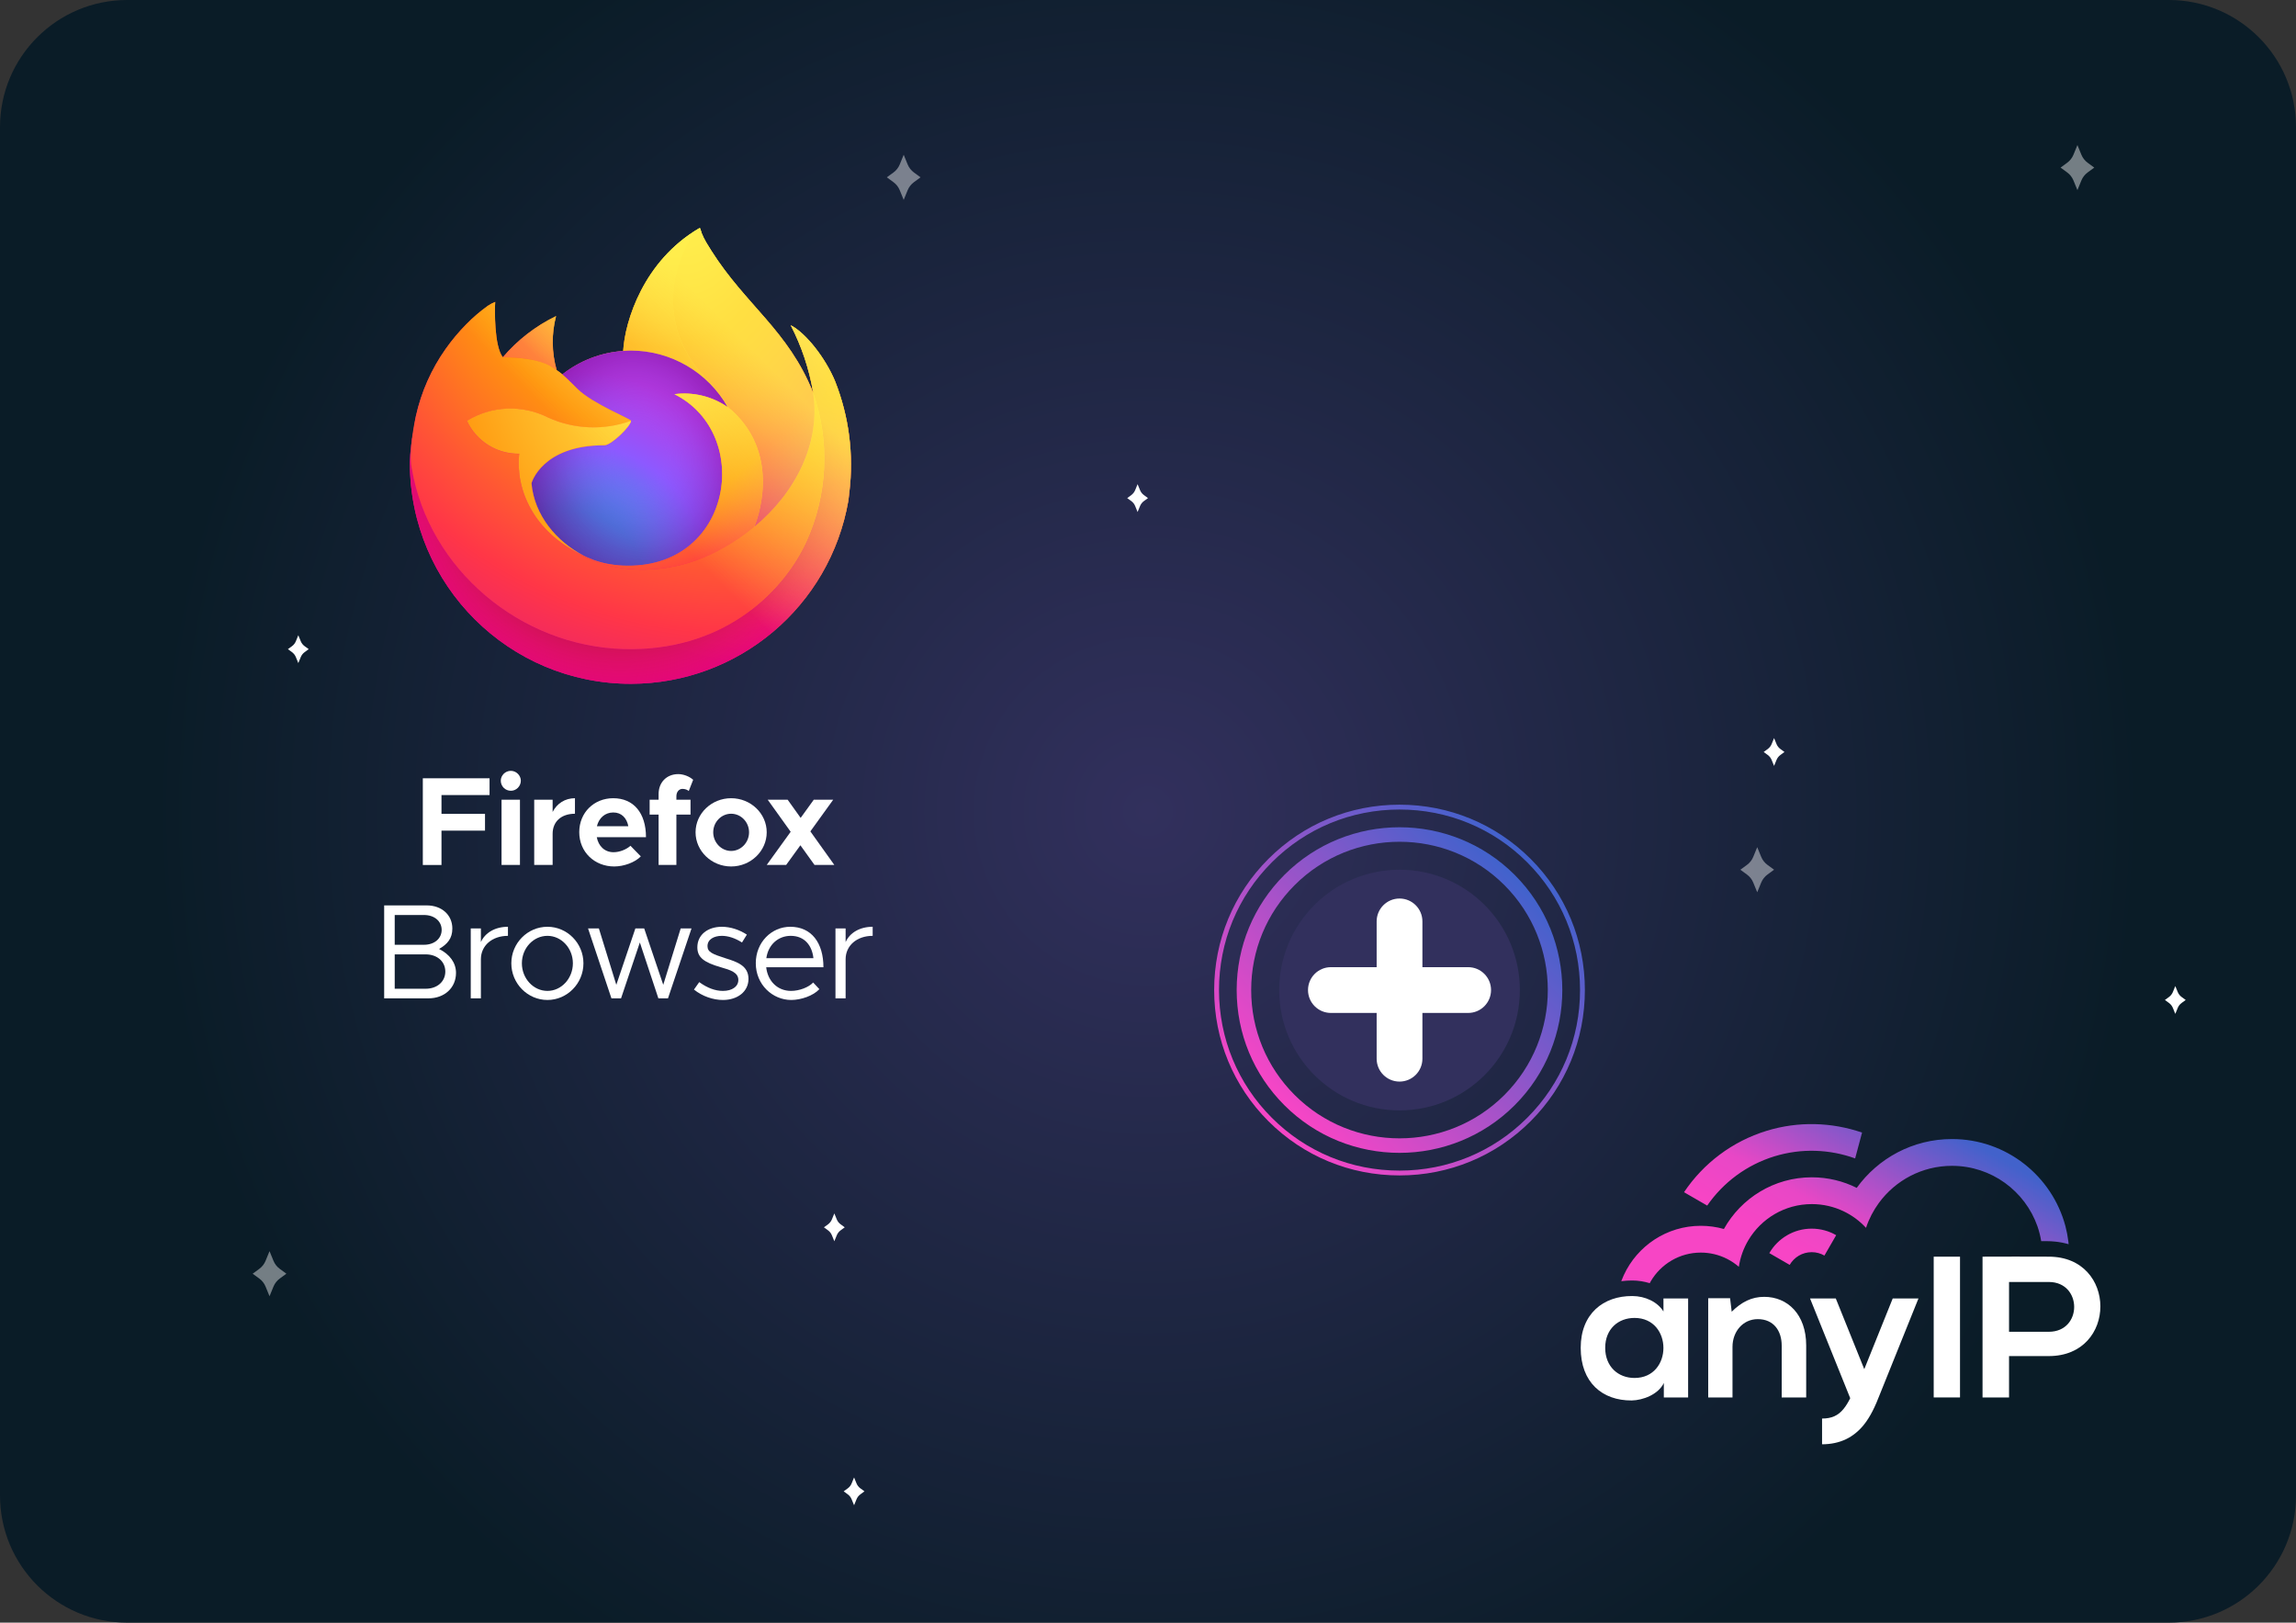<?xml version="1.0" encoding="utf-8"?>
<!-- Generator: Adobe Illustrator 27.1.1, SVG Export Plug-In . SVG Version: 6.00 Build 0)  -->
<svg version="1.1" xmlns="http://www.w3.org/2000/svg" xmlns:xlink="http://www.w3.org/1999/xlink" x="0px" y="0px" width="1084px"
	 height="766px" viewBox="0 0 1084 766" enable-background="new 0 0 1084 766" xml:space="preserve">
<rect x="0" y="0" width="1084" height="766" fill="#333333" stroke="none"/>
<g id="Calque_3">
</g>
<g id="Background">
	<radialGradient id="SVGID_1_" cx="542" cy="383" r="469.283" gradientUnits="userSpaceOnUse">
		<stop  offset="0" style="stop-color:#32305D"/>
		<stop  offset="1" style="stop-color:#0A1C27"/>
	</radialGradient>
	<path fill="url(#SVGID_1_)" d="M1023.952,766H60.048C26.884,766,0,739.116,0,705.952V60.048C0,26.884,26.884,0,60.048,0h963.904
		C1057.116,0,1084,26.884,1084,60.048v645.904C1084,739.116,1057.116,766,1023.952,766z"/>
</g>
<g id="Calque_1">
	<g>
		
			<linearGradient id="SVGID_00000008850908385447361110000002335581620372093336_" gradientUnits="userSpaceOnUse" x1="9183.904" y1="-1810.684" x2="9359.001" y2="-1810.684" gradientTransform="matrix(0.707 -0.707 0.707 0.707 -4614.797 8303.638)">
			<stop  offset="0" style="stop-color:#F845C6"/>
			<stop  offset="1" style="stop-color:#4262CC"/>
		</linearGradient>
		<path fill="url(#SVGID_00000008850908385447361110000002335581620372093336_)" d="M660.753,554.885c-0.001,0,0,0-0.001,0
			c-23.411,0-45.396-9.093-61.906-25.603s-25.603-38.495-25.603-61.906c-0.001-23.412,9.091-45.397,25.601-61.907
			c16.509-16.509,38.496-25.602,61.907-25.602c0.001,0-0.001,0,0.001,0c23.412,0,45.397,9.093,61.907,25.602
			c16.51,16.51,25.602,38.495,25.602,61.907c0,23.412-9.092,45.397-25.602,61.907C706.15,545.793,684.163,554.885,660.753,554.885z
			 M660.751,382.152c-22.802,0-44.214,8.854-60.292,24.933c-16.078,16.078-24.933,37.49-24.932,60.292
			c0.001,22.801,8.856,44.213,24.935,60.292c16.078,16.078,37.49,24.933,60.292,24.934s44.213-8.854,60.291-24.932
			c16.078-16.078,24.933-37.491,24.933-60.292c0-22.802-8.855-44.214-24.933-60.292
			C704.965,391.007,683.553,382.152,660.751,382.152z"/>
		
			<linearGradient id="SVGID_00000086659155185165757560000006211656746486456968_" gradientUnits="userSpaceOnUse" x1="9194.565" y1="-1810.682" x2="9348.34" y2="-1810.682" gradientTransform="matrix(0.707 -0.707 0.707 0.707 -4614.797 8303.638)">
			<stop  offset="0" style="stop-color:#F845C6"/>
			<stop  offset="1" style="stop-color:#4262CC"/>
		</linearGradient>
		<path fill="url(#SVGID_00000086659155185165757560000006211656746486456968_)" d="M660.753,544.229
			c-19.689,0-39.379-7.495-54.368-22.484v0c-14.522-14.522-22.52-33.83-22.52-54.368s7.998-39.846,22.52-54.368
			c29.979-29.979,78.757-29.979,108.736,0c29.979,29.979,29.979,78.757,0,108.736C700.131,536.734,680.442,544.229,660.753,544.229z
			 M611.228,516.901c27.308,27.308,71.74,27.307,99.048,0c27.307-27.308,27.307-71.74,0-99.048
			c-27.308-27.308-71.741-27.308-99.048,0c-13.228,13.228-20.513,30.816-20.513,49.524S598,503.673,611.228,516.901z"/>
		<circle fill="#32305D" cx="660.752" cy="467.377" r="56.808"/>
		<path fill="#FFFFFF" d="M693.158,478.179l-64.811,0c-5.966,0-10.802-4.836-10.802-10.802v0c0-5.966,4.836-10.802,10.802-10.802
			l64.811,0c5.966,0,10.802,4.836,10.802,10.802v0C703.96,473.343,699.124,478.179,693.158,478.179z"/>
		<path fill="#FFFFFF" d="M649.951,499.782l0-64.811c0-5.966,4.836-10.802,10.802-10.802l0,0c5.966,0,10.802,4.836,10.802,10.802
			l0,64.811c0,5.966-4.836,10.802-10.802,10.802l0,0C654.787,510.584,649.951,505.748,649.951,499.782z"/>
	</g>
	<path opacity="0.43" fill="#FFFFFF" d="M980.804,68.47l1.863,4.556c0.621,1.52,1.652,2.838,2.977,3.808l3.117,2.28l-3.117,2.28
		c-1.325,0.97-2.356,2.288-2.977,3.808l-1.863,4.556l-1.863-4.556c-0.621-1.52-1.652-2.838-2.977-3.808l-3.117-2.28l3.117-2.28
		c1.325-0.97,2.356-2.288,2.977-3.808L980.804,68.47z"/>
	<path fill="#FFFFFF" d="M837.587,348.424l1.149,2.811c0.383,0.938,1.019,1.751,1.837,2.349l1.923,1.407l-1.923,1.407
		c-0.818,0.598-1.454,1.412-1.837,2.349l-1.149,2.811l-1.149-2.811c-0.383-0.938-1.019-1.751-1.837-2.349l-1.923-1.407l1.923-1.407
		c0.818-0.598,1.454-1.412,1.837-2.349L837.587,348.424z"/>
	<path fill="#FFFFFF" d="M1027.015,465.491l1.149,2.811c0.383,0.938,1.019,1.751,1.837,2.349l1.923,1.407l-1.923,1.407
		c-0.818,0.598-1.454,1.412-1.837,2.349l-1.149,2.811l-1.149-2.811c-0.383-0.938-1.019-1.751-1.837-2.349l-1.923-1.407l1.923-1.407
		c0.818-0.598,1.454-1.412,1.837-2.349L1027.015,465.491z"/>
	<path fill="#FFFFFF" d="M537.09,228.562l1.149,2.811c0.383,0.938,1.019,1.751,1.837,2.349L542,235.13l-1.923,1.407
		c-0.818,0.598-1.454,1.412-1.837,2.349l-1.149,2.811l-1.149-2.811c-0.383-0.938-1.019-1.751-1.837-2.349l-1.923-1.407l1.923-1.407
		c0.818-0.598,1.454-1.412,1.837-2.349L537.09,228.562z"/>
	<path fill="#FFFFFF" d="M140.839,299.883l1.149,2.811c0.383,0.938,1.019,1.751,1.837,2.349l1.923,1.407l-1.923,1.407
		c-0.818,0.598-1.454,1.412-1.837,2.349l-1.149,2.811l-1.149-2.811c-0.383-0.938-1.019-1.751-1.837-2.349l-1.923-1.407l1.923-1.407
		c0.818-0.598,1.454-1.412,1.837-2.349L140.839,299.883z"/>
	<path fill="#FFFFFF" d="M393.911,572.819l1.149,2.811c0.383,0.938,1.019,1.751,1.837,2.349l1.923,1.407l-1.923,1.407
		c-0.818,0.598-1.454,1.412-1.837,2.349l-1.149,2.811l-1.149-2.811c-0.383-0.938-1.019-1.751-1.837-2.349l-1.923-1.407l1.923-1.407
		c0.818-0.598,1.454-1.412,1.837-2.349L393.911,572.819z"/>
	<path fill="#FFFFFF" d="M403.229,697.453l1.149,2.811c0.383,0.938,1.019,1.751,1.837,2.349l1.923,1.407l-1.923,1.407
		c-0.818,0.598-1.454,1.412-1.837,2.349l-1.149,2.811l-1.149-2.811c-0.383-0.938-1.019-1.751-1.837-2.349l-1.923-1.407l1.923-1.407
		c0.818-0.598,1.454-1.412,1.837-2.349L403.229,697.453z"/>
	<path opacity="0.43" fill="#FFFFFF" d="M829.631,399.925l1.863,4.556c0.621,1.52,1.652,2.838,2.977,3.808l3.117,2.28l-3.117,2.28
		c-1.325,0.97-2.356,2.288-2.977,3.808l-1.863,4.556l-1.863-4.556c-0.621-1.52-1.652-2.838-2.977-3.808l-3.117-2.28l3.117-2.28
		c1.325-0.97,2.356-2.288,2.977-3.808L829.631,399.925z"/>
	<path opacity="0.43" fill="#FFFFFF" d="M426.659,73.065l1.863,4.556c0.621,1.52,1.652,2.838,2.977,3.808l3.117,2.28l-3.117,2.28
		c-1.325,0.97-2.356,2.288-2.977,3.808l-1.863,4.556l-1.863-4.556c-0.621-1.52-1.652-2.838-2.977-3.808l-3.117-2.28l3.117-2.28
		c1.325-0.97,2.356-2.288,2.977-3.808L426.659,73.065z"/>
	<path opacity="0.43" fill="#FFFFFF" d="M127.251,590.632l1.863,4.556c0.621,1.52,1.652,2.838,2.977,3.807l3.117,2.28l-3.117,2.28
		c-1.325,0.97-2.356,2.288-2.977,3.808l-1.863,4.556l-1.863-4.556c-0.621-1.52-1.652-2.838-2.977-3.808l-3.117-2.28l3.117-2.28
		c1.325-0.97,2.356-2.288,2.977-3.807L127.251,590.632z"/>
	<g>
		<g transform="matrix(.982 0 0 .982 .697 .72)">
			
				<linearGradient id="SVGID_00000163036888534280732000000004735249617393065400_" gradientUnits="userSpaceOnUse" x1="311.44" y1="15676.722" x2="135.157" y2="15506.639" gradientTransform="matrix(0.982 0 0 -0.982 80.845 15537.186)">
				<stop  offset="0.048" style="stop-color:#FFF14F"/>
				<stop  offset="0.111" style="stop-color:#FFE547"/>
				<stop  offset="0.225" style="stop-color:#FFC530"/>
				<stop  offset="0.368" style="stop-color:#FF950E"/>
				<stop  offset="0.401" style="stop-color:#FF8816"/>
				<stop  offset="0.462" style="stop-color:#FF672A"/>
				<stop  offset="0.534" style="stop-color:#FF3647"/>
				<stop  offset="0.705" style="stop-color:#E01584"/>
			</linearGradient>
			<path fill="url(#SVGID_00000163036888534280732000000004735249617393065400_)" d="M400.762,182.499
				c-4.614-11.101-13.973-23.088-21.301-26.877c5.226,10.12,8.854,20.989,10.753,32.219l0.019,0.178
				c-12.006-29.918-32.356-42-48.986-68.274c-0.841-1.329-1.682-2.66-2.501-4.066c-0.469-0.803-0.844-1.526-1.17-2.192
				c-0.69-1.335-1.221-2.747-1.584-4.205c0.001-0.139-0.103-0.257-0.241-0.274c-0.065-0.018-0.135-0.018-0.2,0
				c-0.014,0-0.036,0.025-0.052,0.03c-0.016,0.005-0.052,0.03-0.077,0.041l0.041-0.071c-26.671,15.616-35.726,44.521-36.548,58.987
				c-10.655,0.73-20.842,4.656-29.233,11.263c-0.875-0.741-1.79-1.434-2.74-2.077c-2.419-8.469-2.522-17.431-0.299-25.954
				c-9.795,4.745-18.498,11.471-25.559,19.754h-0.049c-4.208-5.334-3.912-22.923-3.671-26.597c-1.245,0.5-2.433,1.131-3.545,1.882
				c-3.715,2.651-7.188,5.626-10.378,8.89c-3.635,3.686-6.956,7.67-9.926,11.91v0.016v-0.019
				c-6.826,9.676-11.668,20.608-14.247,32.165l-0.142,0.701c-0.2,0.934-0.921,5.614-1.044,6.63c0,0.079-0.016,0.153-0.025,0.233
				c-0.929,4.831-1.505,9.724-1.723,14.638v0.548c0.104,58.648,47.731,106.108,106.38,106.004
				c51.577-0.091,95.631-37.229,104.443-88.048c0.178-1.37,0.323-2.726,0.482-4.11c2.187-18.077-0.181-36.414-6.888-53.343
				L400.762,182.499z M278.378,265.623c0.496,0.238,0.962,0.496,1.471,0.723l0.074,0.047
				C279.409,266.146,278.894,265.889,278.378,265.623z M390.236,188.05v-0.101l0.019,0.112L390.236,188.05z"/>
			
				<radialGradient id="SVGID_00000011722801308380817480000012004242166156542382_" cx="-7817.092" cy="24366.523" r="221.371" gradientTransform="matrix(0.982 0 0 -0.982 8056.148 24061.193)" gradientUnits="userSpaceOnUse">
				<stop  offset="0.129" style="stop-color:#FFBA4F"/>
				<stop  offset="0.186" style="stop-color:#FFA931"/>
				<stop  offset="0.247" style="stop-color:#FF9A17"/>
				<stop  offset="0.283" style="stop-color:#FF950E"/>
				<stop  offset="0.403" style="stop-color:#FF563B"/>
				<stop  offset="0.467" style="stop-color:#FF3750"/>
				<stop  offset="0.71" style="stop-color:#F2156C"/>
				<stop  offset="0.782" style="stop-color:#E80878"/>
				<stop  offset="0.86" style="stop-color:#E20080"/>
			</radialGradient>
			<path fill="url(#SVGID_00000011722801308380817480000012004242166156542382_)" d="M400.762,182.499
				c-4.614-11.101-13.973-23.088-21.301-26.877c5.226,10.12,8.854,20.989,10.753,32.219v0.101l0.019,0.112
				c8.186,23.422,7.002,49.102-3.304,71.671c-12.17,26.112-41.617,52.877-87.726,51.562c-49.808-1.411-93.699-38.384-101.891-86.795
				c-1.493-7.636,0-11.507,0.751-17.712c-1.024,4.82-1.595,9.726-1.707,14.652v0.548c0.104,58.648,47.731,106.108,106.38,106.004
				c51.577-0.091,95.631-37.229,104.443-88.048c0.178-1.37,0.323-2.726,0.482-4.11c2.187-18.077-0.181-36.414-6.888-53.343
				L400.762,182.499z"/>
			
				<radialGradient id="SVGID_00000065065616046208991740000018051617057531020939_" cx="-7900.792" cy="24274.453" r="221.371" gradientTransform="matrix(0.982 0 0 -0.982 8056.148 24061.193)" gradientUnits="userSpaceOnUse">
				<stop  offset="0.3" style="stop-color:#930E18"/>
				<stop  offset="0.351" style="stop-color:#AE1927;stop-opacity:0.74"/>
				<stop  offset="0.435" style="stop-color:#D8293D;stop-opacity:0.343"/>
				<stop  offset="0.497" style="stop-color:#F2334B;stop-opacity:0.094"/>
				<stop  offset="0.53" style="stop-color:#FF3750;stop-opacity:0"/>
			</radialGradient>
			<path fill="url(#SVGID_00000065065616046208991740000018051617057531020939_)" d="M400.762,182.499
				c-4.614-11.101-13.973-23.088-21.301-26.877c5.226,10.12,8.854,20.989,10.753,32.219v0.101l0.019,0.112
				c8.186,23.422,7.002,49.102-3.304,71.671c-12.17,26.112-41.617,52.877-87.726,51.562c-49.808-1.411-93.699-38.384-101.891-86.795
				c-1.493-7.636,0-11.507,0.751-17.712c-1.024,4.82-1.595,9.726-1.707,14.652v0.548c0.104,58.648,47.731,106.108,106.38,106.004
				c51.577-0.091,95.631-37.229,104.443-88.048c0.178-1.37,0.323-2.726,0.482-4.11c2.187-18.077-0.181-36.414-6.888-53.343
				L400.762,182.499z"/>
			
				<radialGradient id="SVGID_00000101102195691789092750000013836171904579824788_" cx="-7872.893" cy="24416.742" r="160.357" gradientTransform="matrix(0.982 0 0 -0.982 8056.148 24061.193)" gradientUnits="userSpaceOnUse">
				<stop  offset="0.132" style="stop-color:#FFF14F"/>
				<stop  offset="0.252" style="stop-color:#FFD93E"/>
				<stop  offset="0.506" style="stop-color:#FF9A12"/>
				<stop  offset="0.526" style="stop-color:#FF950E"/>
			</radialGradient>
			<path fill="url(#SVGID_00000101102195691789092750000013836171904579824788_)" d="M349.146,194.965
				c0.23,0.162,0.444,0.323,0.66,0.485c-2.667-4.73-5.988-9.06-9.863-12.863c-33.014-33.014-8.649-71.562-4.542-73.535l0.041-0.06
				c-26.671,15.617-35.726,44.521-36.548,58.987c1.238-0.085,2.466-0.189,3.732-0.189c19.263,0.037,37.024,10.41,46.521,27.17
				V194.965z"/>
			
				<radialGradient id="SVGID_00000136405820311099261360000012610633319224960432_" cx="-7925.902" cy="24215.863" r="105.398" gradientTransform="matrix(0.982 0 0 -0.982 8056.148 24061.193)" gradientUnits="userSpaceOnUse">
				<stop  offset="0.353" style="stop-color:#3A8BE3"/>
				<stop  offset="0.472" style="stop-color:#5C79ED"/>
				<stop  offset="0.669" style="stop-color:#8D59FF"/>
				<stop  offset="1" style="stop-color:#BE39E3"/>
			</radialGradient>
			<path fill="url(#SVGID_00000136405820311099261360000012610633319224960432_)" d="M302.68,201.568
				c-0.175,2.641-9.507,11.751-12.77,11.751c-30.192,0-35.096,18.266-35.096,18.266c1.337,15.381,12.055,28.055,25.011,34.74
				c0.592,0.307,1.192,0.584,1.792,0.855c1.039,0.46,2.079,0.886,3.118,1.277c4.447,1.573,9.104,2.472,13.816,2.666
				c52.932,2.482,63.178-63.288,24.984-82.384c9.01-1.172,18.134,1.043,25.603,6.216c-9.497-16.76-27.258-27.133-46.521-27.17
				c-1.26,0-2.493,0.104-3.732,0.189c-10.655,0.73-20.842,4.656-29.233,11.263c1.619,1.37,3.447,3.2,7.296,6.995
				c7.206,7.099,25.685,14.452,25.726,15.315L302.68,201.568z"/>
			
				<radialGradient id="SVGID_00000162338345772359129680000004201887442609998261_" cx="-6060.67" cy="23929.721" r="55.891" gradientTransform="matrix(0.955 -0.231 -0.27 -1.117 12555.359 25547.879)" gradientUnits="userSpaceOnUse">
				<stop  offset="0.206" style="stop-color:#8D59FF;stop-opacity:0"/>
				<stop  offset="0.278" style="stop-color:#894FF0;stop-opacity:0.064"/>
				<stop  offset="0.747" style="stop-color:#7716A5;stop-opacity:0.45"/>
				<stop  offset="0.975" style="stop-color:#6E0088;stop-opacity:0.6"/>
			</radialGradient>
			<path fill="url(#SVGID_00000162338345772359129680000004201887442609998261_)" d="M302.68,201.568
				c-0.175,2.641-9.507,11.751-12.77,11.751c-30.192,0-35.096,18.266-35.096,18.266c1.337,15.381,12.055,28.055,25.011,34.74
				c0.592,0.307,1.192,0.584,1.792,0.855c1.039,0.46,2.079,0.886,3.118,1.277c4.447,1.573,9.104,2.472,13.816,2.666
				c52.932,2.482,63.178-63.288,24.984-82.384c9.01-1.172,18.134,1.043,25.603,6.216c-9.497-16.76-27.258-27.133-46.521-27.17
				c-1.26,0-2.493,0.104-3.732,0.189c-10.655,0.73-20.842,4.656-29.233,11.263c1.619,1.37,3.447,3.2,7.296,6.995
				c7.206,7.099,25.685,14.452,25.726,15.315L302.68,201.568z"/>
			
				<radialGradient id="SVGID_00000072247098028858652100000009485856072191186563_" cx="-7903.583" cy="24374.893" r="75.836" gradientTransform="matrix(0.982 0 0 -0.982 8056.148 24061.193)" gradientUnits="userSpaceOnUse">
				<stop  offset="0" style="stop-color:#FFDF26"/>
				<stop  offset="0.121" style="stop-color:#FFD827"/>
				<stop  offset="0.295" style="stop-color:#FFC52A"/>
				<stop  offset="0.502" style="stop-color:#FFA630"/>
				<stop  offset="0.732" style="stop-color:#FF7E37"/>
				<stop  offset="0.792" style="stop-color:#FF7139"/>
			</radialGradient>
			<path fill="url(#SVGID_00000072247098028858652100000009485856072191186563_)" d="M264.707,175.732
				c0.86,0.548,1.57,1.025,2.192,1.455c-2.419-8.469-2.522-17.431-0.299-25.954c-9.795,4.745-18.498,11.471-25.559,19.753
				C241.559,170.973,256.962,170.696,264.707,175.732z"/>
			
				<radialGradient id="SVGID_00000109728178727095345070000000176038730203885704_" cx="-7842.203" cy="24425.113" r="323.563" gradientTransform="matrix(0.982 0 0 -0.982 8056.148 24061.193)" gradientUnits="userSpaceOnUse">
				<stop  offset="0.113" style="stop-color:#FFF14F"/>
				<stop  offset="0.456" style="stop-color:#FF950E"/>
				<stop  offset="0.622" style="stop-color:#FF5634"/>
				<stop  offset="0.716" style="stop-color:#FF3647"/>
				<stop  offset="0.904" style="stop-color:#E01584"/>
			</radialGradient>
			<path fill="url(#SVGID_00000109728178727095345070000000176038730203885704_)" d="M197.293,224.499
				c8.195,48.411,52.082,85.398,101.891,86.795c46.11,1.304,75.562-25.463,87.726-51.562c10.306-22.57,11.49-48.249,3.304-71.671
				v-0.101c0-0.079-0.016-0.126,0-0.101l0.019,0.178c3.767,24.595-8.742,48.411-28.301,64.548l-0.06,0.137
				c-38.11,31.041-74.576,18.723-81.945,13.699c-0.515-0.247-1.03-0.503-1.545-0.77c-22.217-10.619-31.397-30.849-29.425-48.219
				c-10.774,0.159-20.632-6.041-25.154-15.822c11.859-7.265,26.638-7.858,39.041-1.567c12.573,5.707,26.881,6.27,39.863,1.567
				c-0.041-0.863-18.521-8.219-25.726-15.315c-3.849-3.795-5.677-5.622-7.296-6.995c-0.875-0.741-1.79-1.434-2.74-2.077
				c-0.63-0.43-1.34-0.896-2.192-1.455c-7.745-5.036-23.148-4.759-23.658-4.745h-0.049c-4.208-5.334-3.912-22.923-3.671-26.597
				c-1.245,0.5-2.433,1.131-3.545,1.882c-3.715,2.651-7.188,5.626-10.378,8.89c-3.648,3.675-6.982,7.65-9.967,11.882v0.016v-0.019
				c-6.826,9.676-11.668,20.608-14.247,32.165c-0.052,0.216-3.825,16.71-1.964,25.263L197.293,224.499z"/>
			
				<radialGradient id="SVGID_00000078754205827199981640000011143049063091173787_" cx="-11317.14" cy="11679.451" r="236.987" gradientTransform="matrix(0.103 0.977 0.641 -0.068 -5994.055 11943.106)" gradientUnits="userSpaceOnUse">
				<stop  offset="0" style="stop-color:#FFF14F"/>
				<stop  offset="0.06" style="stop-color:#FFE547"/>
				<stop  offset="0.168" style="stop-color:#FFC530"/>
				<stop  offset="0.304" style="stop-color:#FF950E"/>
				<stop  offset="0.356" style="stop-color:#FF8816"/>
				<stop  offset="0.455" style="stop-color:#FF672A"/>
				<stop  offset="0.57" style="stop-color:#FF3647"/>
				<stop  offset="0.737" style="stop-color:#E01584"/>
			</radialGradient>
			<path fill="url(#SVGID_00000078754205827199981640000011143049063091173787_)" d="M339.94,182.581
				c3.876,3.807,7.197,8.142,9.863,12.877c0.584,0.441,1.129,0.879,1.592,1.304c24.074,22.192,11.46,53.562,10.521,55.781
				c19.556-16.112,32.055-39.945,28.301-64.548c-12.011-29.945-32.384-42.028-48.986-68.302c-0.841-1.329-1.682-2.66-2.501-4.066
				c-0.469-0.803-0.844-1.526-1.17-2.192c-0.69-1.335-1.221-2.747-1.584-4.205c0.001-0.139-0.103-0.257-0.241-0.274
				c-0.065-0.018-0.135-0.018-0.2,0c-0.014,0-0.036,0.025-0.052,0.03s-0.052,0.03-0.077,0.041
				c-4.107,1.948-28.466,40.521,4.548,73.507L339.94,182.581z"/>
			
				<radialGradient id="SVGID_00000078036930236501329130000016217855743753620627_" cx="-7903.583" cy="24346.992" r="201.973" gradientTransform="matrix(0.982 0 0 -0.982 8056.148 24061.193)" gradientUnits="userSpaceOnUse">
				<stop  offset="0.137" style="stop-color:#FFF14F"/>
				<stop  offset="0.48" style="stop-color:#FF950E"/>
				<stop  offset="0.592" style="stop-color:#FF5634"/>
				<stop  offset="0.655" style="stop-color:#FF3647"/>
				<stop  offset="0.904" style="stop-color:#E01584"/>
			</radialGradient>
			<path fill="url(#SVGID_00000078036930236501329130000016217855743753620627_)" d="M351.392,196.773
				c-0.463-0.425-1.008-0.863-1.592-1.304c-0.216-0.162-0.43-0.323-0.66-0.485c-7.469-5.173-16.593-7.389-25.603-6.216
				c38.192,19.096,27.945,84.85-24.984,82.384c-4.713-0.194-9.37-1.092-13.816-2.666c-1.039-0.389-2.079-0.815-3.118-1.277
				c-0.6-0.274-1.2-0.548-1.792-0.855l0.074,0.047c7.381,5.038,43.836,17.348,81.945-13.699l0.06-0.137
				c0.951-2.219,13.564-33.589-10.521-55.781L351.392,196.773z"/>
			
				<radialGradient id="SVGID_00000078742811922858515640000001118435769176736168_" cx="-7850.572" cy="24335.834" r="221.069" gradientTransform="matrix(0.982 0 0 -0.982 8056.148 24061.193)" gradientUnits="userSpaceOnUse">
				<stop  offset="0.094" style="stop-color:#FFF14F"/>
				<stop  offset="0.231" style="stop-color:#FFDE41"/>
				<stop  offset="0.509" style="stop-color:#FFAC1E"/>
				<stop  offset="0.626" style="stop-color:#FF950E"/>
			</radialGradient>
			<path fill="url(#SVGID_00000078742811922858515640000001118435769176736168_)" d="M254.817,231.568
				c0,0,4.901-18.266,35.096-18.266c3.263,0,12.603-9.11,12.77-11.751c-12.983,4.703-27.29,4.14-39.863-1.567
				c-12.403-6.291-27.182-5.698-39.041,1.567c4.522,9.781,14.379,15.981,25.154,15.822c-1.967,17.362,7.211,37.589,29.425,48.219
				c0.496,0.238,0.962,0.496,1.471,0.723c-12.967-6.699-23.674-19.367-25.011-34.74V231.568z"/>
			
				<linearGradient id="SVGID_00000108990176109137555250000011439512047196984199_" gradientUnits="userSpaceOnUse" x1="309.279" y1="15677.626" x2="159.306" y2="15527.625" gradientTransform="matrix(0.982 0 0 -0.982 80.845 15537.186)">
				<stop  offset="0.167" style="stop-color:#FFF14F;stop-opacity:0.8"/>
				<stop  offset="0.266" style="stop-color:#FFF14F;stop-opacity:0.634"/>
				<stop  offset="0.489" style="stop-color:#FFF14F;stop-opacity:0.217"/>
				<stop  offset="0.6" style="stop-color:#FFF14F;stop-opacity:0"/>
			</linearGradient>
			<path fill="url(#SVGID_00000108990176109137555250000011439512047196984199_)" d="M400.762,182.499
				c-4.614-11.101-13.973-23.088-21.301-26.877c5.226,10.12,8.854,20.989,10.753,32.219l0.019,0.178
				c-12.006-29.918-32.356-42-48.986-68.274c-0.841-1.329-1.682-2.66-2.501-4.066c-0.469-0.803-0.844-1.526-1.17-2.192
				c-0.69-1.335-1.221-2.747-1.584-4.205c0.001-0.139-0.103-0.257-0.241-0.274c-0.065-0.018-0.135-0.018-0.2,0
				c-0.014,0-0.036,0.025-0.052,0.03c-0.016,0.005-0.052,0.03-0.077,0.041l0.041-0.071c-26.671,15.616-35.726,44.521-36.548,58.987
				c1.238-0.085,2.466-0.189,3.732-0.189c19.263,0.037,37.024,10.41,46.521,27.17c-7.469-5.173-16.593-7.389-25.603-6.216
				c38.192,19.096,27.945,84.85-24.984,82.384c-4.713-0.194-9.37-1.092-13.816-2.666c-1.039-0.389-2.079-0.815-3.118-1.277
				c-0.6-0.274-1.2-0.548-1.792-0.855l0.074,0.047c-0.515-0.247-1.03-0.503-1.545-0.77c0.496,0.238,0.962,0.496,1.471,0.723
				c-12.967-6.701-23.674-19.37-25.011-34.74c0,0,4.901-18.266,35.096-18.266c3.263,0,12.603-9.11,12.77-11.751
				c-0.041-0.863-18.521-8.219-25.726-15.315c-3.849-3.795-5.677-5.622-7.296-6.995c-0.875-0.741-1.79-1.434-2.74-2.077
				c-2.419-8.469-2.522-17.431-0.299-25.954c-9.795,4.745-18.498,11.471-25.559,19.753h-0.049
				c-4.208-5.334-3.912-22.923-3.671-26.597c-1.245,0.5-2.433,1.131-3.545,1.882c-3.715,2.651-7.188,5.626-10.378,8.89
				c-3.635,3.686-6.956,7.67-9.926,11.91v0.016v-0.019c-6.826,9.676-11.668,20.608-14.247,32.165l-0.142,0.701
				c-0.2,0.934-1.096,5.679-1.225,6.699c-0.819,4.898-1.343,9.842-1.567,14.803v0.548c0.104,58.648,47.731,106.108,106.38,106.004
				c51.577-0.091,95.631-37.229,104.443-88.048c0.178-1.37,0.323-2.726,0.482-4.11c2.187-18.077-0.181-36.414-6.888-53.343
				L400.762,182.499z M390.228,187.954l0.019,0.112L390.228,187.954z"/>
		</g>
		<g>
			<path fill="#FFFFFF" d="M208.438,375.324v8.875h20.548v7.921h-20.548v16.201h-8.815v-40.918h31.507v7.922H208.438z"/>
			<path fill="#FFFFFF" d="M236.431,368.534c0-2.443,2.084-4.646,4.765-4.646c2.561,0,4.706,2.204,4.706,4.646
				c0,2.621-2.144,4.764-4.706,4.764C238.516,373.298,236.431,371.155,236.431,368.534z M236.788,377.527h8.696v30.793h-8.696
				V377.527z"/>
			<path fill="#FFFFFF" d="M271.452,376.813v7.326c-6.433,0-10.542,3.693-10.542,9.47v14.711h-8.696v-30.793h8.696v5.777
				C262.935,379.315,266.747,376.813,271.452,376.813z"/>
			<path fill="#FFFFFF" d="M297.659,399.267l4.884,5.003c-2.74,2.859-8.04,4.765-12.567,4.765c-9.172,0-16.498-6.731-16.498-16.201
				c0-9.292,7.028-16.022,16.022-16.022c9.649,0,15.486,6.969,15.486,18.404h-23.229c0.775,4.169,3.693,7.088,7.922,7.088
				C292.477,402.305,295.693,401.054,297.659,399.267z M281.816,390.035h14.83c-0.715-3.812-3.157-6.492-7.088-6.492
				C285.687,383.543,282.769,386.104,281.816,390.035z"/>
			<path fill="#FFFFFF" d="M319.339,377.527h6.671v7.029h-6.671v23.764h-8.398v-23.764h-4.229v-7.029h4.229v-2.68
				c0-5.539,3.812-9.411,9.292-9.411c2.442,0,5.241,1.072,7.028,2.681l-2.085,5.301c-0.595-0.596-1.786-1.013-2.978-1.013
				c-1.608,0-2.859,1.429-2.859,3.455V377.527z"/>
			<path fill="#FFFFFF" d="M328.393,392.894c0-8.874,7.564-16.081,16.796-16.081c9.232,0,16.796,7.207,16.796,16.081
				c0,8.875-7.564,16.142-16.796,16.142C335.957,409.035,328.393,401.769,328.393,392.894z M353.647,392.894
				c0-4.824-3.812-8.755-8.457-8.755c-4.646,0-8.458,3.931-8.458,8.755c0,4.825,3.812,8.815,8.458,8.815
				C349.835,401.709,353.647,397.719,353.647,392.894z"/>
			<path fill="#FFFFFF" d="M384.56,408.32l-6.671-9.291l-6.731,9.291h-9.172l11.316-15.665l-10.84-15.128h9.411l6.135,8.577
				l6.194-8.577h9.172l-10.78,14.95l11.317,15.843H384.56z"/>
		</g>
		<g>
			<path fill="#FFFFFF" d="M181.374,427.413h20.12c7.09,0,12.072,4.534,12.072,10.922c0,4.663-2.299,7.345-6.259,9.645
				c5.046,2.555,7.984,6.515,7.984,11.306c0,7.026-5.429,12.008-13.03,12.008h-20.886V427.413z M200.216,445.999
				c4.854,0,8.303-2.938,8.303-7.026s-3.449-7.026-8.303-7.026h-13.86v14.052H200.216z M200.982,466.757
				c5.429,0,9.262-3.385,9.262-8.111c0-4.727-3.832-8.112-9.262-8.112h-14.626v16.223H200.982z"/>
			<path fill="#FFFFFF" d="M239.816,437.504v4.28c-7.473,0-12.774,4.599-12.774,11.05v18.459h-4.79v-33.021h4.79v6.451
				C229.021,440.315,233.748,437.504,239.816,437.504z"/>
			<path fill="#FFFFFF" d="M241.412,454.749c0-9.516,7.665-17.245,17.054-17.245c9.325,0,16.99,7.729,16.99,17.245
				c0,9.517-7.664,17.31-16.99,17.31C249.077,472.059,241.412,464.267,241.412,454.749z M270.474,454.749
				c0-7.153-5.429-12.966-12.008-12.966c-6.642,0-12.072,5.812-12.072,12.966c0,7.154,5.429,13.03,12.072,13.03
				C265.045,467.779,270.474,461.903,270.474,454.749z"/>
			<path fill="#FFFFFF" d="M277.627,438.271h5.11l8.239,26.634l9.006-26.634h4.151l9.006,26.634l8.239-26.634h5.11l-11.114,33.021
				h-4.535l-8.75-26.379l-8.878,26.379h-4.535L277.627,438.271z"/>
			<path fill="#FFFFFF" d="M327.638,467.141l2.491-3.513c3.768,2.746,7.537,4.151,11.177,4.151c4.343,0,7.281-2.044,7.281-5.174
				c0-3.577-3.832-4.726-8.303-6.003c-7.984-2.299-11.049-4.663-11.049-9.389c0-6.004,4.982-9.709,11.561-9.709
				c4.088,0,8.303,1.405,11.816,3.705l-2.299,3.705c-3.321-2.108-6.579-3.13-9.517-3.13c-3.705,0-6.771,1.661-6.771,4.855
				c0,2.873,2.427,3.768,8.559,5.748c5.301,1.661,10.794,3.449,10.794,9.708c0,6.068-5.238,9.965-12.072,9.965
				C336.708,472.059,331.598,470.335,327.638,467.141z"/>
			<path fill="#FFFFFF" d="M383.908,463.819l2.938,3.13c-2.874,3.13-8.686,5.11-13.285,5.11c-8.814,0-16.734-7.218-16.734-17.374
				c0-9.836,7.409-17.182,16.287-17.182c9.964,0,15.649,7.537,15.649,19.098h-27.018c0.703,6.451,5.238,11.177,11.753,11.177
				C377.394,467.779,381.864,466.055,383.908,463.819z M361.809,452.322h22.227c-0.639-5.94-4.151-10.539-10.73-10.539
				C367.429,441.784,362.703,445.935,361.809,452.322z"/>
			<path fill="#FFFFFF" d="M412.011,437.504v4.28c-7.473,0-12.774,4.599-12.774,11.05v18.459h-4.79v-33.021h4.79v6.451
				C401.217,440.315,405.943,437.504,412.011,437.504z"/>
		</g>
	</g>
</g>
<g id="logo">
	<g>
		<path fill="#FFFFFF" d="M785.366,619.119c-2.734-4.48-8.587-7.298-14.713-7.298c-13.651-0.095-24.363,8.343-24.363,24.458
			c0,16.401,10.238,24.932,24.078,24.838c5.215-0.095,12.513-2.749,15.168-8.248v6.826h0.569h4.277h6.625v-46.736h-6.795h-4.298
			h-0.549V619.119L785.366,619.119z M771.695,622.155c18.201,0,18.201,28.344,0,28.344c-7.678,0-13.84-5.309-13.84-14.22
			C757.855,627.369,764.017,622.155,771.695,622.155L771.695,622.155z"/>
		
			<linearGradient id="SVGID_00000102538006436534438350000005330360713990186171_" gradientUnits="userSpaceOnUse" x1="840.622" y1="648.222" x2="912.432" y2="523.842">
			<stop  offset="0" style="stop-color:#F745C5"/>
			<stop  offset="0.369" style="stop-color:#F745C5"/>
			<stop  offset="0.54" style="stop-color:#E847C6"/>
			<stop  offset="0.973" style="stop-color:#4262CB"/>
			<stop  offset="1" style="stop-color:#4262CB"/>
		</linearGradient>
		<path fill="url(#SVGID_00000102538006436534438350000005330360713990186171_)" d="M779.371,604.849
			c4.756-8.097,13.555-13.535,23.624-13.535c2.153,0,4.247,0.247,6.255,0.718c4.404,1.031,8.4,3.122,11.698,5.992
			c0.68-4.505,2.22-8.728,4.452-12.495c6.067-10.243,17.233-17.111,30.001-17.111c5.378,0,10.473,1.218,15.024,3.396
			c4.006,1.917,7.59,4.579,10.57,7.807c1.414-4.251,3.478-8.206,6.07-11.748c7.783-10.621,20.349-17.518,34.524-17.518
			c18.627,0,34.473,11.906,40.34,28.526c0.781,2.259,1.379,4.607,1.773,7.021l2.483,0.004c1.434,0.003,2.816,0.084,4.153,0.225
			h6.193h-6.131c0.477,0.051,0.946,0.11,1.411,0.178l0.02,0.002l0.005,0.001l0.013,0.002c0.569,0.083,1.129,0.179,1.678,0.286
			l0.062,0.011l0.036,0.007c0.552,0.11,1.095,0.232,1.629,0.365l0.002,0.002l0.03,0.006l0.064,0.017
			c0.439,0.111,0.871,0.231,1.297,0.357c-0.03-0.413-0.07-0.825-0.116-1.236c-0.3-2.47-0.764-4.889-1.378-7.249
			c-6.286-23.702-27.884-41.17-53.564-41.17c-18.523,0-34.922,9.089-44.984,23.049c-6.382-3.19-13.584-4.986-21.204-4.986
			c-17.847,0-33.394,9.845-41.507,24.398c-3.465-0.977-7.122-1.501-10.9-1.501c-16.119,0-30.013,9.531-36.352,23.265
			c-0.437,0.944-0.839,1.903-1.21,2.873c1.692-0.223,3.445-0.334,5.255-0.325c2.742,0.013,5.531,0.442,8.189,1.282
			C779.031,605.457,779.196,605.15,779.371,604.849L779.371,604.849z M974.819,578.88l0.077,0.001h-0.072L974.819,578.88
			L974.819,578.88z M855.352,591.114c2.187,0,4.236,0.583,6.001,1.606l5.554-9.62c-3.398-1.967-7.345-3.093-11.555-3.093
			c-8.552,0-16.019,4.647-20.014,11.552l9.619,5.554C847.032,593.527,850.911,591.114,855.352,591.114L855.352,591.114z
			 M806.008,569.124c7.54-10.908,18.63-19.233,31.794-23.269c12.644-3.875,26.014-3.358,38.057,1l3.268-12.193
			c-14.302-4.938-30.078-5.428-45.016-0.849c-16.264,4.985-29.913,15.385-39.04,28.996L806.008,569.124L806.008,569.124z"/>
		<path fill="#FFFFFF" d="M852.748,659.694v-24.553c0-14.694-8.816-22.941-19.812-22.941c-5.878,0-10.618,2.37-15.357,7.014
			l-0.759-6.35h-10.332v46.83h11.47v-23.889c0-7.11,4.835-13.082,11.944-13.082c7.394,0,11.282,5.404,11.282,12.513v24.458H852.748
			L852.748,659.694z"/>
		<polygon fill="#FFFFFF" points="925.372,659.694 925.372,593.24 912.952,593.24 912.952,659.694 925.372,659.694 		"/>
		<path fill="#FFFFFF" d="M948.521,605.185h18.77c15.926,0,16.021,23.51,0,23.51h-18.77V605.185L948.521,605.185z M967.29,593.24
			c-10.429-0.094-20.856,0-31.283,0v66.454h12.513v-19.528h18.77C999.806,640.167,999.711,593.24,967.29,593.24L967.29,593.24z"/>
		<path fill="#FFFFFF" d="M893.606,612.958l-13.434,33.38l-13.451-33.38h-12.153l18.972,47.089c-0.958,1.93-1.983,3.64-3.145,5.058
			c-2.598,3.18-5.639,4.547-10.153,4.547v12.153c4.206,0,8.035-0.822,11.368-2.427c3.076-1.487,5.845-3.708,8.204-6.581
			c3.333-4.085,5.639-9.178,7.724-14.597l18.22-45.242H893.606L893.606,612.958z"/>
	</g>
</g>
</svg>
